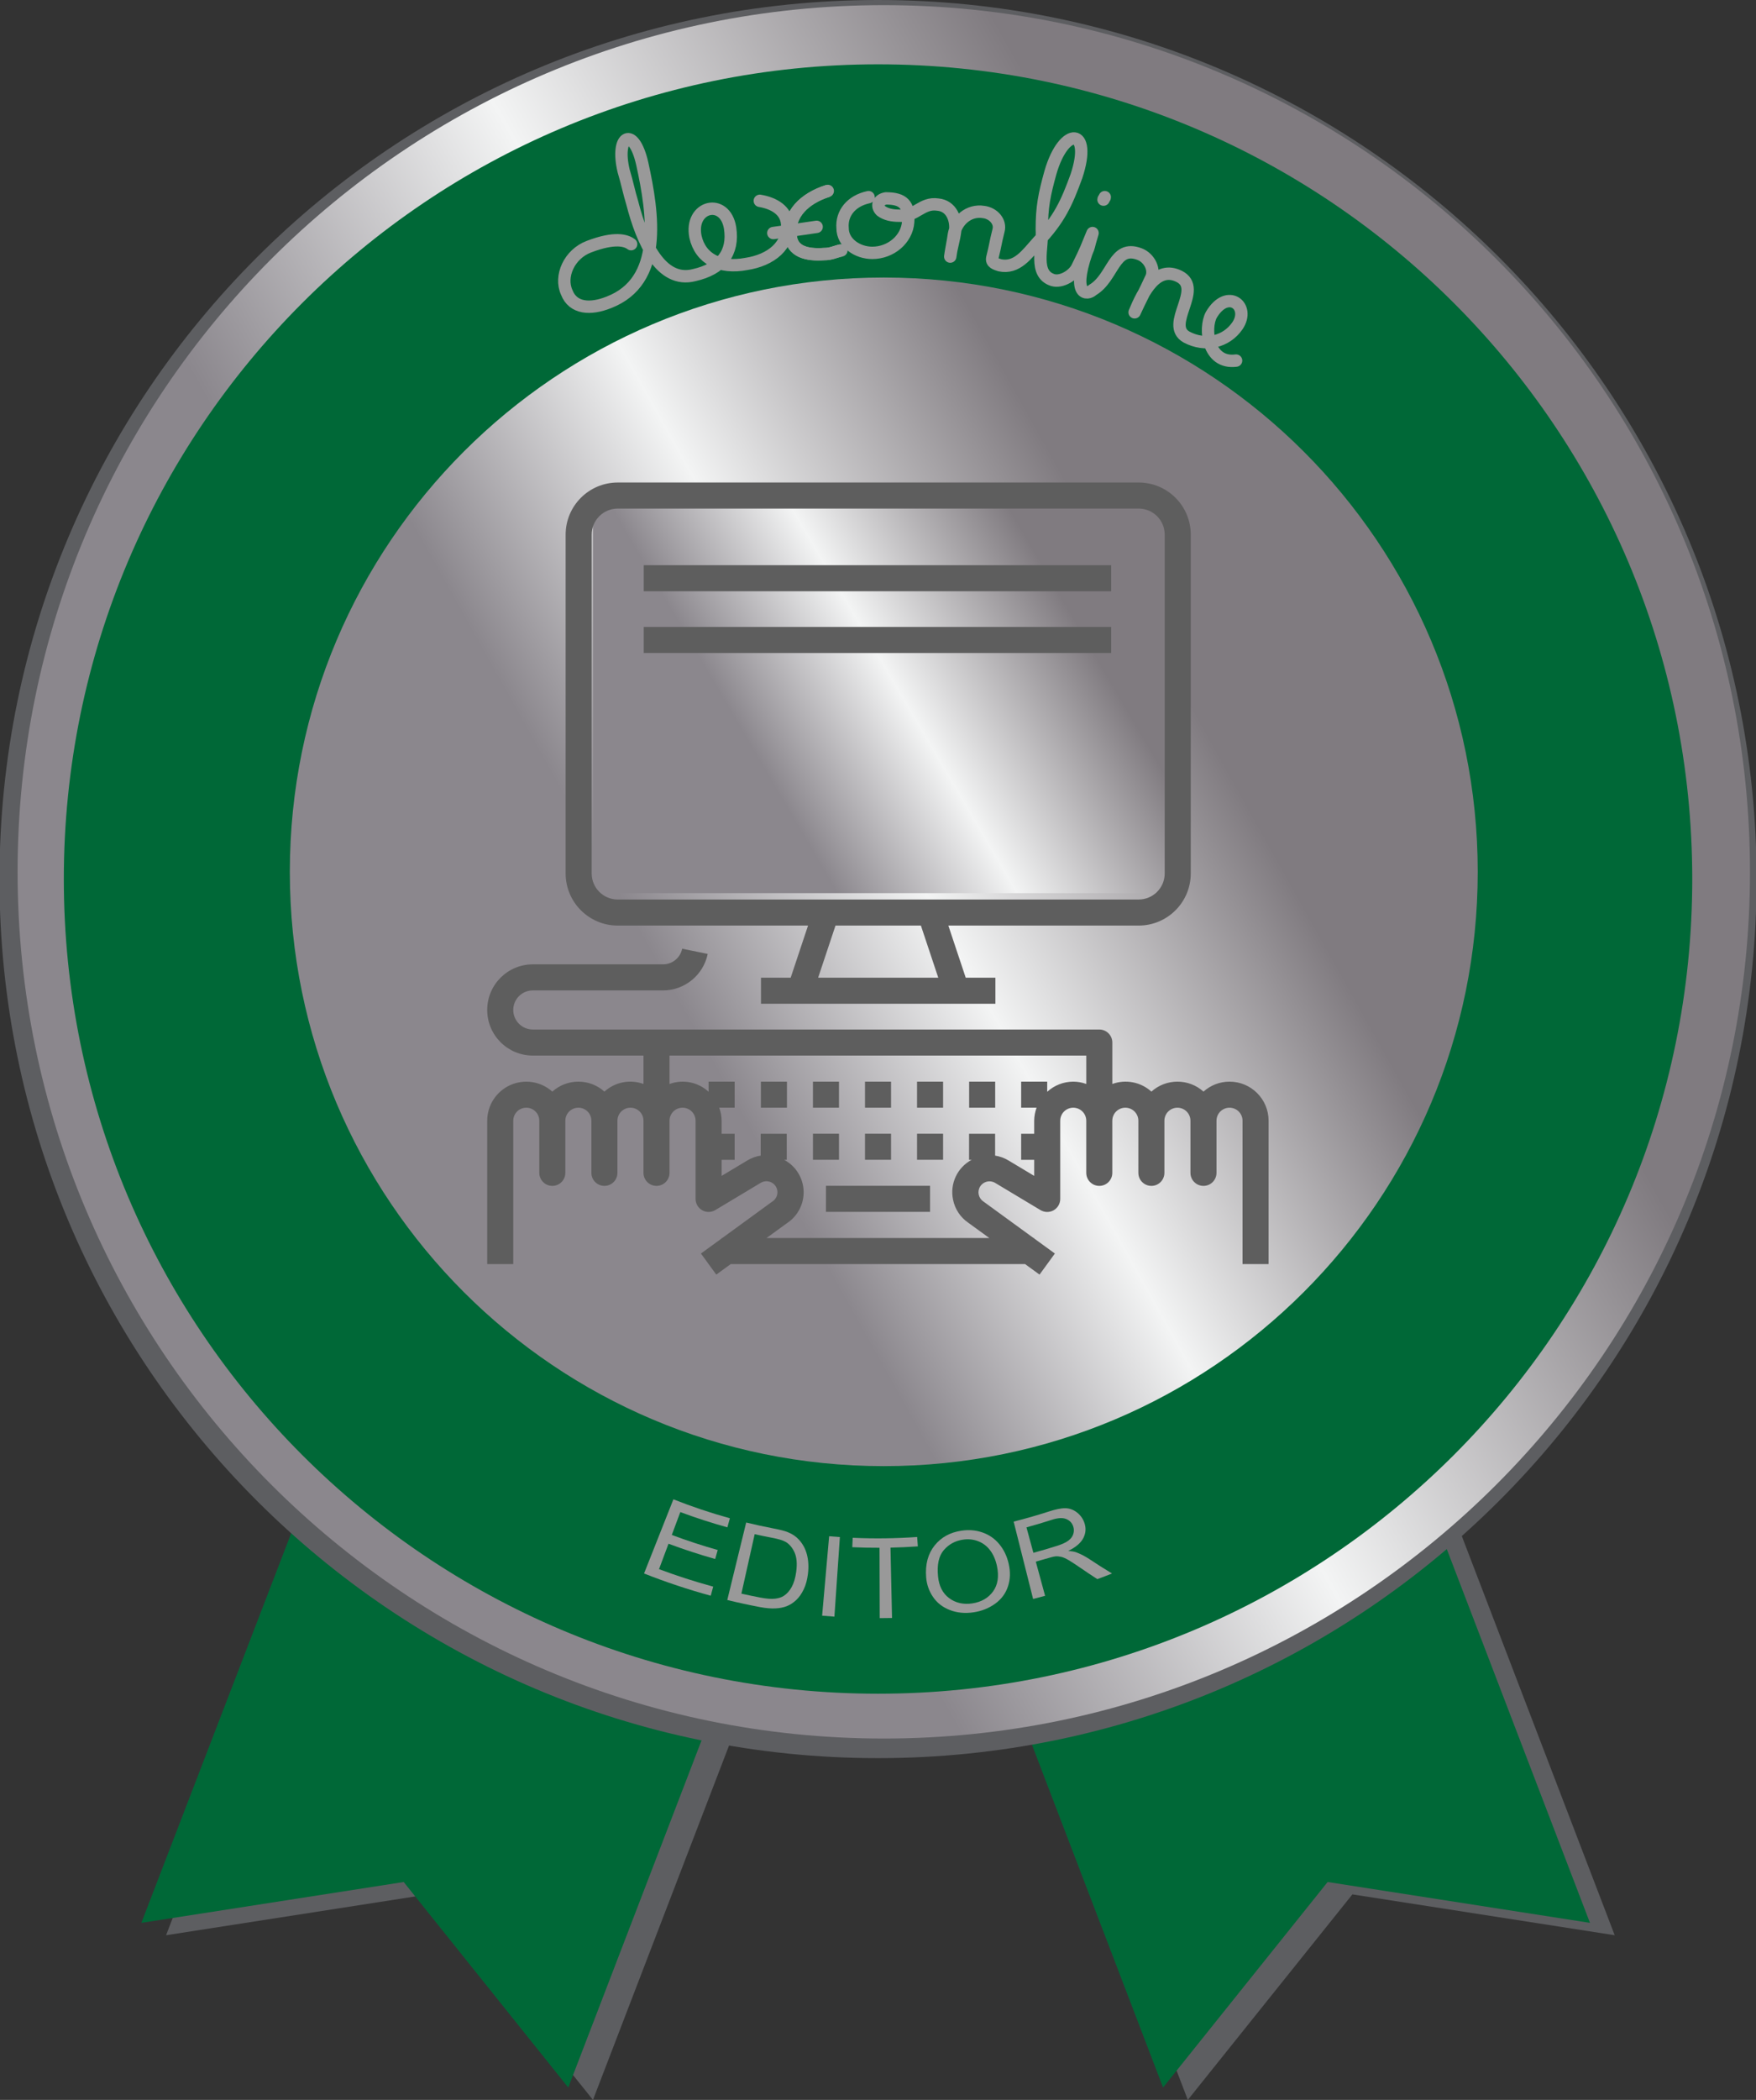 <svg width="50.094mm" height="59.87mm" version="1.1" viewBox="0 0 50.094 59.87" xmlns="http://www.w3.org/2000/svg">
  <rect x="0" y="0" width="50.094" height="59.87" fill="#333333" stroke="none"/>
  <defs>
    <linearGradient id="linearGradient16594" x2="1" gradientTransform="matrix(121.26 70.012 -70.012 121.26 697.88 824.98)" gradientUnits="userSpaceOnUse">
      <stop stop-color="#8b878d" offset="0"/>
      <stop stop-color="#8b878d" offset=".015"/>
      <stop stop-color="#8b878d" offset=".295"/>
      <stop stop-color="#f3f4f4" offset=".522"/>
      <stop stop-color="#807b80" offset=".796"/>
      <stop stop-color="#807b80" offset=".891"/>
      <stop stop-color="#807b80" offset="1"/>
    </linearGradient>
    <linearGradient id="linearGradient16636" x2="1" gradientTransform="matrix(83.152 48.008 48.008 -83.152 716.93 835.99)" gradientUnits="userSpaceOnUse">
      <stop stop-color="#8b878d" offset="0"/>
      <stop stop-color="#8b878d" offset=".015"/>
      <stop stop-color="#8b878d" offset=".295"/>
      <stop stop-color="#f3f4f4" offset=".522"/>
      <stop stop-color="#807b80" offset=".796"/>
      <stop stop-color="#807b80" offset=".891"/>
      <stop stop-color="#807b80" offset="1"/>
    </linearGradient>
    <linearGradient id="linearGradient16666" x2="1" gradientTransform="matrix(47.836 27.618 27.618 -47.836 734.59 860.46)" gradientUnits="userSpaceOnUse">
      <stop stop-color="#8b878d" offset="0"/>
      <stop stop-color="#8b878d" offset=".015"/>
      <stop stop-color="#8b878d" offset=".295"/>
      <stop stop-color="#f3f4f4" offset=".522"/>
      <stop stop-color="#807b80" offset=".796"/>
      <stop stop-color="#807b80" offset=".891"/>
      <stop stop-color="#807b80" offset="1"/>
    </linearGradient>
  </defs>
  <g transform="translate(6.208 6.933)">
    <g transform="matrix(.353 0 0 -.353 10.708 52.937)">
      <path d="m0 0 26.7 69.5-34.5 13.2-26.7-69.4 21.2 3.3z" fill="#5d5e61"/>
    </g>
    <g transform="matrix(.353 0 0 -.353 27.677 52.937)">
      <path d="m0 0-26.6 69.5 34.5 13.2 26.6-69.4-21.2 3.3z" fill="#5d5e61"/>
    </g>
    <g transform="matrix(.353 0 0 -.353 10.003 52.584)">
      <path d="m0 0 26.7 69.5-34.5 13.2-26.7-69.4 21.2 3.3z" fill="#006837"/>
    </g>
    <g transform="matrix(.353 0 0 -.353 26.971 52.584)">
      <path d="m0 0-26.6 69.5 34.5 13.2 26.6-69.4-21.2 3.3z" fill="#006837"/>
    </g>
    <g transform="matrix(.353 0 0 -.353 18.84 -6.58)">
      <path d="m0 0c38.66 0 70-31.34 70-70s-31.34-70-70-70-70 31.34-70 70 31.34 70 70 70z" fill="none" stroke="#5d5e61" stroke-width="2"/>
    </g>
    <g transform="matrix(.353 0 0 -.353 -248.75 321.5)">
      <path d="m688.51 859.99c0-38.66 31.34-70.001 70-70.001s70 31.341 70 70.001-31.34 70-70 70-70-31.34-70-70" fill="url(#linearGradient16594)"/>
    </g>
    <g transform="matrix(.353 0 0 -.353 18.84 -5.099)">
      <path d="m0 0c36.34 0 65.8-29.46 65.8-65.8s-29.46-65.8-65.8-65.8-65.8 29.46-65.8 65.8 29.46 65.8 65.8 65.8" fill="#006837"/>
    </g>
    <g transform="matrix(.353 0 0 -.353 -248.75 321.5)">
      <path d="m710.51 859.99c0-26.51 21.49-48 48-48s48 21.49 48 48-21.49 48-48 48-48-21.49-48-48" fill="url(#linearGradient16636)"/>
      <path d="m737.01 890.27c-1.1 0-2-0.9-2-2.001v-28c0-1.1 0.9-2 2-2h43c1.1 0 2 0.9 2 2v28c0 1.101-0.9 2.001-2 2.001z" fill="url(#linearGradient16666)"/>
    </g>
    <g fill="#5e5e5e">
      <path d="m18.468 23.905h0.743v0.743h-0.743z"/>
      <path d="m16.983 23.905h0.743v0.743h-0.743z"/>
      <path d="m15.498 23.905h0.743v0.743h-0.743z"/>
      <path d="m21.439 23.905h0.743v0.743h-0.743z"/>
      <path d="m19.953 23.905h0.743v0.743h-0.743z"/>
      <path d="m18.468 25.39h0.743v0.743h-0.743z"/>
      <path d="m16.983 25.39h0.743v0.743h-0.743z"/>
      <path d="m19.953 25.39h0.743v0.743h-0.743z"/>
      <path d="m17.354 26.875h2.97v0.743h-2.97z"/>
    </g>
    <g transform="matrix(.353 0 0 -.353 24.409 23.905)">
      <path d="m0 0c-0.779-3e-3 -1.529-0.295-2.105-0.821v0.821h-2.105v-2.105h1.246c-0.124-0.337-0.19-0.693-0.193-1.052v-1.053h-1.053v-2.105h1.053v-1.298l-2.081 1.248c-0.331 0.198-0.696 0.331-1.077 0.391v1.764h-2.105v-2.105h0.211c-1.158-0.615-1.773-1.921-1.508-3.206 0.148-0.766 0.594-1.443 1.24-1.88l1.691-1.229h-17.998l1.655 1.204c0.877 0.577 1.386 1.574 1.337 2.623-0.048 1.049-0.646 1.995-1.573 2.488h0.211v2.105h-2.105v-1.764c-0.381-0.059-0.747-0.192-1.077-0.391l-2.081-1.248v1.298h1.053v2.105h-1.053v1.053c-3e-3 0.359-0.069 0.715-0.193 1.052h1.246v2.105h-2.105v-0.821c-0.851 0.787-2.07 1.03-3.158 0.631v2.295h33.679v-2.294c-0.337 0.124-0.693 0.187-1.052 0.189m12.63 0c-0.777 1e-3 -1.527-0.287-2.105-0.806-1.198 1.075-3.012 1.075-4.21 0-0.856 0.776-2.072 1.014-3.158 0.617v3.346c0 0.582-0.471 1.053-1.052 1.053h-45.783c-0.871 0-1.578 0.707-1.578 1.579s0.707 1.578 1.578 1.578h10.525c1.75 4e-3 3.257 1.234 3.611 2.947l-2.064 0.421c-0.15-0.735-0.797-1.263-1.547-1.263h-10.525c-2.034 0-3.683-1.649-3.683-3.683 0-2.035 1.649-3.684 3.683-3.684h8.946v-2.294c-1.085 0.397-2.3 0.159-3.157-0.617-1.197 1.075-3.012 1.075-4.21 0-0.928 0.83-2.256 1.037-3.393 0.529-1.136-0.508-1.868-1.636-1.869-2.88v-11.578h2.105v11.578c0 0.581 0.471 1.052 1.052 1.052s1.053-0.471 1.053-1.052v-4.21c0-0.582 0.471-1.053 1.052-1.053s1.052 0.471 1.052 1.053v4.21c0 0.581 0.472 1.052 1.053 1.052s1.052-0.471 1.052-1.052v-4.21c0-0.582 0.472-1.053 1.053-1.053s1.052 0.471 1.052 1.053v4.21c0 0.581 0.472 1.052 1.053 1.052s1.052-0.471 1.052-1.052v-4.21c0-0.582 0.472-1.053 1.053-1.053s1.052 0.471 1.052 1.053v4.21c0 0.581 0.472 1.052 1.053 1.052s1.052-0.471 1.052-1.052v-6.315c1e-3 -0.38 0.205-0.729 0.535-0.916s0.735-0.181 1.06 0.014l3.674 2.203c0.302 0.182 0.683 0.168 0.971-0.035 0.288-0.202 0.429-0.557 0.359-0.902-0.051-0.246-0.202-0.459-0.416-0.59l-4.027-2.932h-0.051v-0.037l-1.672-1.216 1.24-1.703 1.169 0.851h23.786l1.169-0.851 1.24 1.703-1.672 1.215v0.038h-0.052l-4.062 2.956c-0.395 0.27-0.506 0.803-0.251 1.208 0.255 0.404 0.784 0.535 1.198 0.295l3.674-2.203c0.325-0.197 0.732-0.204 1.063-0.017s0.536 0.538 0.535 0.919v6.315c0 0.581 0.471 1.052 1.052 1.052s1.052-0.471 1.052-1.052v-4.21c0-0.582 0.472-1.053 1.053-1.053s1.052 0.471 1.052 1.053v4.21c0 0.581 0.472 1.052 1.053 1.052s1.052-0.471 1.052-1.052v-4.21c0-0.582 0.472-1.053 1.053-1.053s1.052 0.471 1.052 1.053v4.21c0 0.581 0.472 1.052 1.053 1.052s1.052-0.471 1.052-1.052v-4.21c0-0.582 0.471-1.053 1.053-1.053 0.581 0 1.052 0.471 1.052 1.053v4.21c0 0.581 0.471 1.052 1.053 1.052 0.581 0 1.052-0.471 1.052-1.052v-11.578h2.105v11.578c0 1.743-1.413 3.157-3.157 3.157" fill="#5e5e5e"/>
    </g>
    <g transform="matrix(.353 0 0 -.353 10.671 8.31)">
      <path d="m0 0c0 1.162 0.943 2.105 2.105 2.105h42.099c1.163 0 2.105-0.943 2.105-2.105v-27.364c0-1.163-0.942-2.105-2.105-2.105h-42.099c-1.162 0-2.105 0.942-2.105 2.105zm28.009-35.784h-9.708l1.403 4.21h6.902zm-25.904 4.21h15.38l-1.403-4.21h-2.4v-2.105h18.945v2.105h-2.4l-1.403 4.21h15.38c2.325 0 4.21 1.885 4.21 4.21v27.364c0 2.325-1.885 4.21-4.21 4.21h-42.099c-2.325 0-4.21-1.885-4.21-4.21v-27.364c0-2.325 1.885-4.21 4.21-4.21" fill="#5e5e5e"/>
    </g>
    <path d="m12.156 9.181h13.334v0.743h-13.334z" fill="#5e5e5e"/>
    <path d="m12.156 10.942h13.334v0.743h-13.334z" fill="#5e5e5e"/>
    <g transform="matrix(.353 0 0 -.353 11.796 .028)">
      <path d="m0 0c-0.4 0.3-1.3 0.6-3.4-0.2-1.6-0.6-2.4-2.4-1.8-3.7 0.5-1.3 1.9-1.4 3.4-0.8 4.4 1.7 3.6 7.1 2.7 11.2-0.7 3.1-2.2 2.3-1.5-0.6 0.3-1 0.4-1.6 0.7-2.6 0.8-3.1 2.3-6.5 5-5.8 2.2 0.5 3.2 1.8 2.9 3.8-0.4 2.5-3.3 1.8-2.8-0.7 0.4-1.8 2-2.6 4.1-2.2 2 0.3 3.5 1.5 3.3 3.3-0.1 1-1 1.6-2.2 1.8" fill="none" stroke="#999" stroke-linecap="round" stroke-linejoin="round" stroke-miterlimit="3.864"/>
    </g>
    <g transform="matrix(.353 0 0 -.353 17.406 -1.489)" fill="none" stroke="#999" stroke-miterlimit="3.864">
      <path d="m0 0c-1.9-0.6-3.2-1.9-3-3.6 0.1-1.3 1.3-1.6 2.7-1.5 0.6 0 0.9 0.2 1.4 0.3" stroke-linecap="round" stroke-linejoin="round"/>
      <path d="m0 0c-1.9-0.6-3.2-1.9-3-3.6 0.1-1.3 1.3-1.6 2.7-1.5 0.6 0 0.9 0.2 1.4 0.3"/>
    </g>
    <g transform="matrix(.353 0 0 -.353 15.853 -.289)">
      <path d="m0 0c1.4 0.2 2.2 0.3 3.5 0.5" fill="none" stroke="#999" stroke-linecap="round" stroke-linejoin="round" stroke-miterlimit="3.864"/>
    </g>
    <g transform="matrix(.353 0 0 -.353 18.57 -1.312)">
      <path d="m0 0c-1.4-0.3-2.2-1.3-2.1-2.5 0-1.2 1.2-2 2.4-2 1.5 0 2.8 1.1 2.9 2.5s-0.4 1.9-1.8 1.9c-0.6-0.1-0.8-0.6-0.4-1 0.4-0.3 0.9-0.4 1.5-0.4 1.3-0.1 1.8 1.1 3.1 0.9 1.1-0.1 1.5-1.2 1.4-2.1-0.1-0.8-0.3-1.3-0.4-2.1 0.1 0.7 0.2 1.1 0.3 1.8 0.2 1.1 1.2 2 2.4 1.8 0.8-0.1 1.4-0.8 1.2-1.5-0.3-1.2-0.2-1-0.5-2.2-0.1-0.4 0.3-0.5 0.6-0.6 1.4-0.3 2.2 0.9 3.1 1.9 1.7 1.8 2.3 3.1 3.1 5.3 1.3 3.9-1 4.1-2.1 0.3-0.5-1.8-0.7-2.8-0.7-4.6 0.1-1.5-0.7-3.6 0.9-4.1 0.7-0.2 1.7 0.4 2 1.1 0.7 1.4 0.7 1.5 1.2 2.7-0.4-1.3-0.2-0.9-0.5-1.6-1.2-3.5 0.1-3.4 0.5-3 1.7 1 1.7 3.7 3.8 2.9 0.8-0.3 1.3-1.3 0.9-2-0.5-1.1-0.8-1.6-1.3-2.7 0.7 1.7 1.8 3.8 3.6 2.9 2-1-1.2-3.9 0.6-4.9 1.5-0.8 3.2-0.4 4.1 0.9 1.1 1.6-0.8 3.1-2.1 0.9-0.6-1.1-0.3-4 2-3.7" fill="none" stroke="#999" stroke-linecap="round" stroke-linejoin="round" stroke-miterlimit="3.864"/>
    </g>
    <g transform="matrix(.353 0 0 -.353 25.308 -1.312)">
      <path d="m0 0c0-0.1-0.1-0.1-0.1-0.2" fill="none" stroke="#999" stroke-linecap="round" stroke-linejoin="round" stroke-miterlimit="3.864"/>
    </g>
    <g transform="matrix(.353 0 0 -.353 12.165 37.928)">
      <path d="m0 0c0.791 1.997 1.581 3.993 2.372 5.99 1.5-0.594 3.024-1.104 4.565-1.53-0.068-0.245-0.135-0.489-0.203-0.734-1.28 0.354-2.549 0.766-3.803 1.234-0.229-0.616-0.459-1.232-0.689-1.848 1.224-0.457 2.462-0.862 3.711-1.216-0.068-0.242-0.137-0.485-0.205-0.727-1.269 0.359-2.527 0.77-3.771 1.234-0.256-0.684-0.511-1.37-0.767-2.054 1.443-0.539 2.904-1.01 4.379-1.412-0.066-0.245-0.133-0.489-0.2-0.733-1.82 0.497-3.619 1.095-5.389 1.796" fill="#999"/>
    </g>
    <g transform="matrix(.353 0 0 -.353 14.942 38.503)">
      <path d="m0 0c0.517-0.116 1.036-0.223 1.556-0.322 0.482-0.092 0.869-0.118 1.156-0.086 0.288 0.032 0.523 0.107 0.707 0.224 0.259 0.165 0.475 0.408 0.65 0.728 0.173 0.319 0.292 0.722 0.358 1.203 0.093 0.667 0.044 1.197-0.134 1.589-0.18 0.391-0.421 0.675-0.727 0.85-0.221 0.126-0.591 0.232-1.109 0.331-0.462 0.088-0.923 0.183-1.383 0.286l-1.074-4.803m-1.141-0.514c0.51 2.087 1.019 4.173 1.528 6.259 0.739-0.18 1.481-0.341 2.225-0.484 0.505-0.096 0.886-0.191 1.143-0.297 0.36-0.144 0.656-0.344 0.892-0.603 0.308-0.333 0.525-0.731 0.647-1.196s0.154-0.984 0.086-1.554c-0.057-0.485-0.171-0.908-0.345-1.269-0.173-0.358-0.378-0.648-0.613-0.866-0.236-0.22-0.487-0.381-0.751-0.486-0.265-0.104-0.577-0.167-0.934-0.183-0.359-0.015-0.763 0.019-1.212 0.103-0.892 0.168-1.781 0.361-2.666 0.576" fill="#999"/>
    </g>
    <g transform="matrix(.353 0 0 -.353 17.245 39.131)">
      <path d="M 0,0 0.567,6.417 C 0.856,6.392 1.145,6.369 1.435,6.349 1.287,4.207 1.14,2.064 0.993,-0.078 0.662,-0.055 0.331,-0.029 0,0" fill="#999"/>
    </g>
    <g transform="matrix(.353 0 0 -.353 18.888 39.201)">
      <path d="m0 0-0.015 5.682c-0.735-2e-3 -1.469 0.013-2.203 0.047 0.012 0.253 0.024 0.506 0.035 0.76 1.736-0.079 3.476-0.057 5.21 0.065 0.018-0.253 0.036-0.506 0.054-0.759-0.737-0.052-1.474-0.086-2.211-0.102 0.041-1.894 0.083-3.787 0.125-5.681-0.332-7e-3 -0.663-0.011-0.995-0.012" fill="#999"/>
    </g>
    <g transform="matrix(.353 0 0 -.353 20.552 38.013)">
      <path d="m0 0c0.077-0.773 0.37-1.36 0.895-1.749 0.523-0.39 1.155-0.536 1.875-0.426 0.734 0.112 1.3 0.441 1.682 0.974 0.381 0.53 0.479 1.206 0.313 2.018-0.105 0.514-0.291 0.943-0.552 1.29-0.263 0.347-0.587 0.593-0.976 0.742-0.39 0.148-0.798 0.189-1.234 0.122-0.619-0.093-1.123-0.368-1.529-0.831-0.407-0.465-0.571-1.175-0.474-2.14m-0.961-0.075c-0.086 1.067 0.156 1.923 0.689 2.585 0.535 0.661 1.243 1.048 2.159 1.187 0.601 0.09 1.162 0.045 1.7-0.142 0.537-0.187 0.989-0.497 1.356-0.938s0.627-0.974 0.768-1.601c0.143-0.638 0.13-1.241-0.056-1.808-0.185-0.568-0.529-1.039-1.034-1.404-0.504-0.365-1.087-0.6-1.736-0.698-0.703-0.108-1.354-0.044-1.939 0.185-0.584 0.227-1.038 0.586-1.361 1.067-0.323 0.48-0.501 1.004-0.546 1.567" fill="#999"/>
    </g>
    <g transform="matrix(.353 0 0 -.353 23.272 37.339)">
      <path d="m0 0c0.645 0.176 1.287 0.365 1.926 0.568 0.408 0.13 0.713 0.275 0.915 0.429 0.202 0.155 0.332 0.336 0.391 0.545 0.058 0.209 0.051 0.411-0.019 0.607-0.103 0.288-0.3 0.481-0.585 0.589-0.287 0.108-0.664 0.082-1.141-0.073-0.679-0.219-1.361-0.422-2.047-0.609 0.187-0.685 0.373-1.371 0.56-2.056m-0.024-3.727c-0.524 2.082-1.048 4.165-1.572 6.247 0.95 0.239 1.893 0.51 2.829 0.812 0.565 0.182 1.01 0.276 1.341 0.271 0.332-5e-3 0.636-0.11 0.915-0.318 0.28-0.208 0.485-0.476 0.612-0.807 0.163-0.427 0.15-0.844-0.048-1.252-0.197-0.408-0.608-0.77-1.235-1.069 0.273-0.024 0.489-0.062 0.648-0.118 0.34-0.125 0.686-0.305 1.043-0.537 0.603-0.402 1.218-0.793 1.846-1.173-0.394-0.157-0.791-0.308-1.188-0.454-0.47 0.303-0.933 0.612-1.388 0.927-0.398 0.272-0.712 0.478-0.95 0.618-0.237 0.136-0.435 0.223-0.597 0.258-0.16 0.035-0.315 0.047-0.465 0.034-0.109-0.012-0.281-0.053-0.515-0.123-0.352-0.105-0.705-0.205-1.058-0.301 0.251-0.921 0.502-1.841 0.752-2.761-0.322-0.088-0.646-0.173-0.97-0.254" fill="#999"/>
    </g>
  </g>
</svg>
